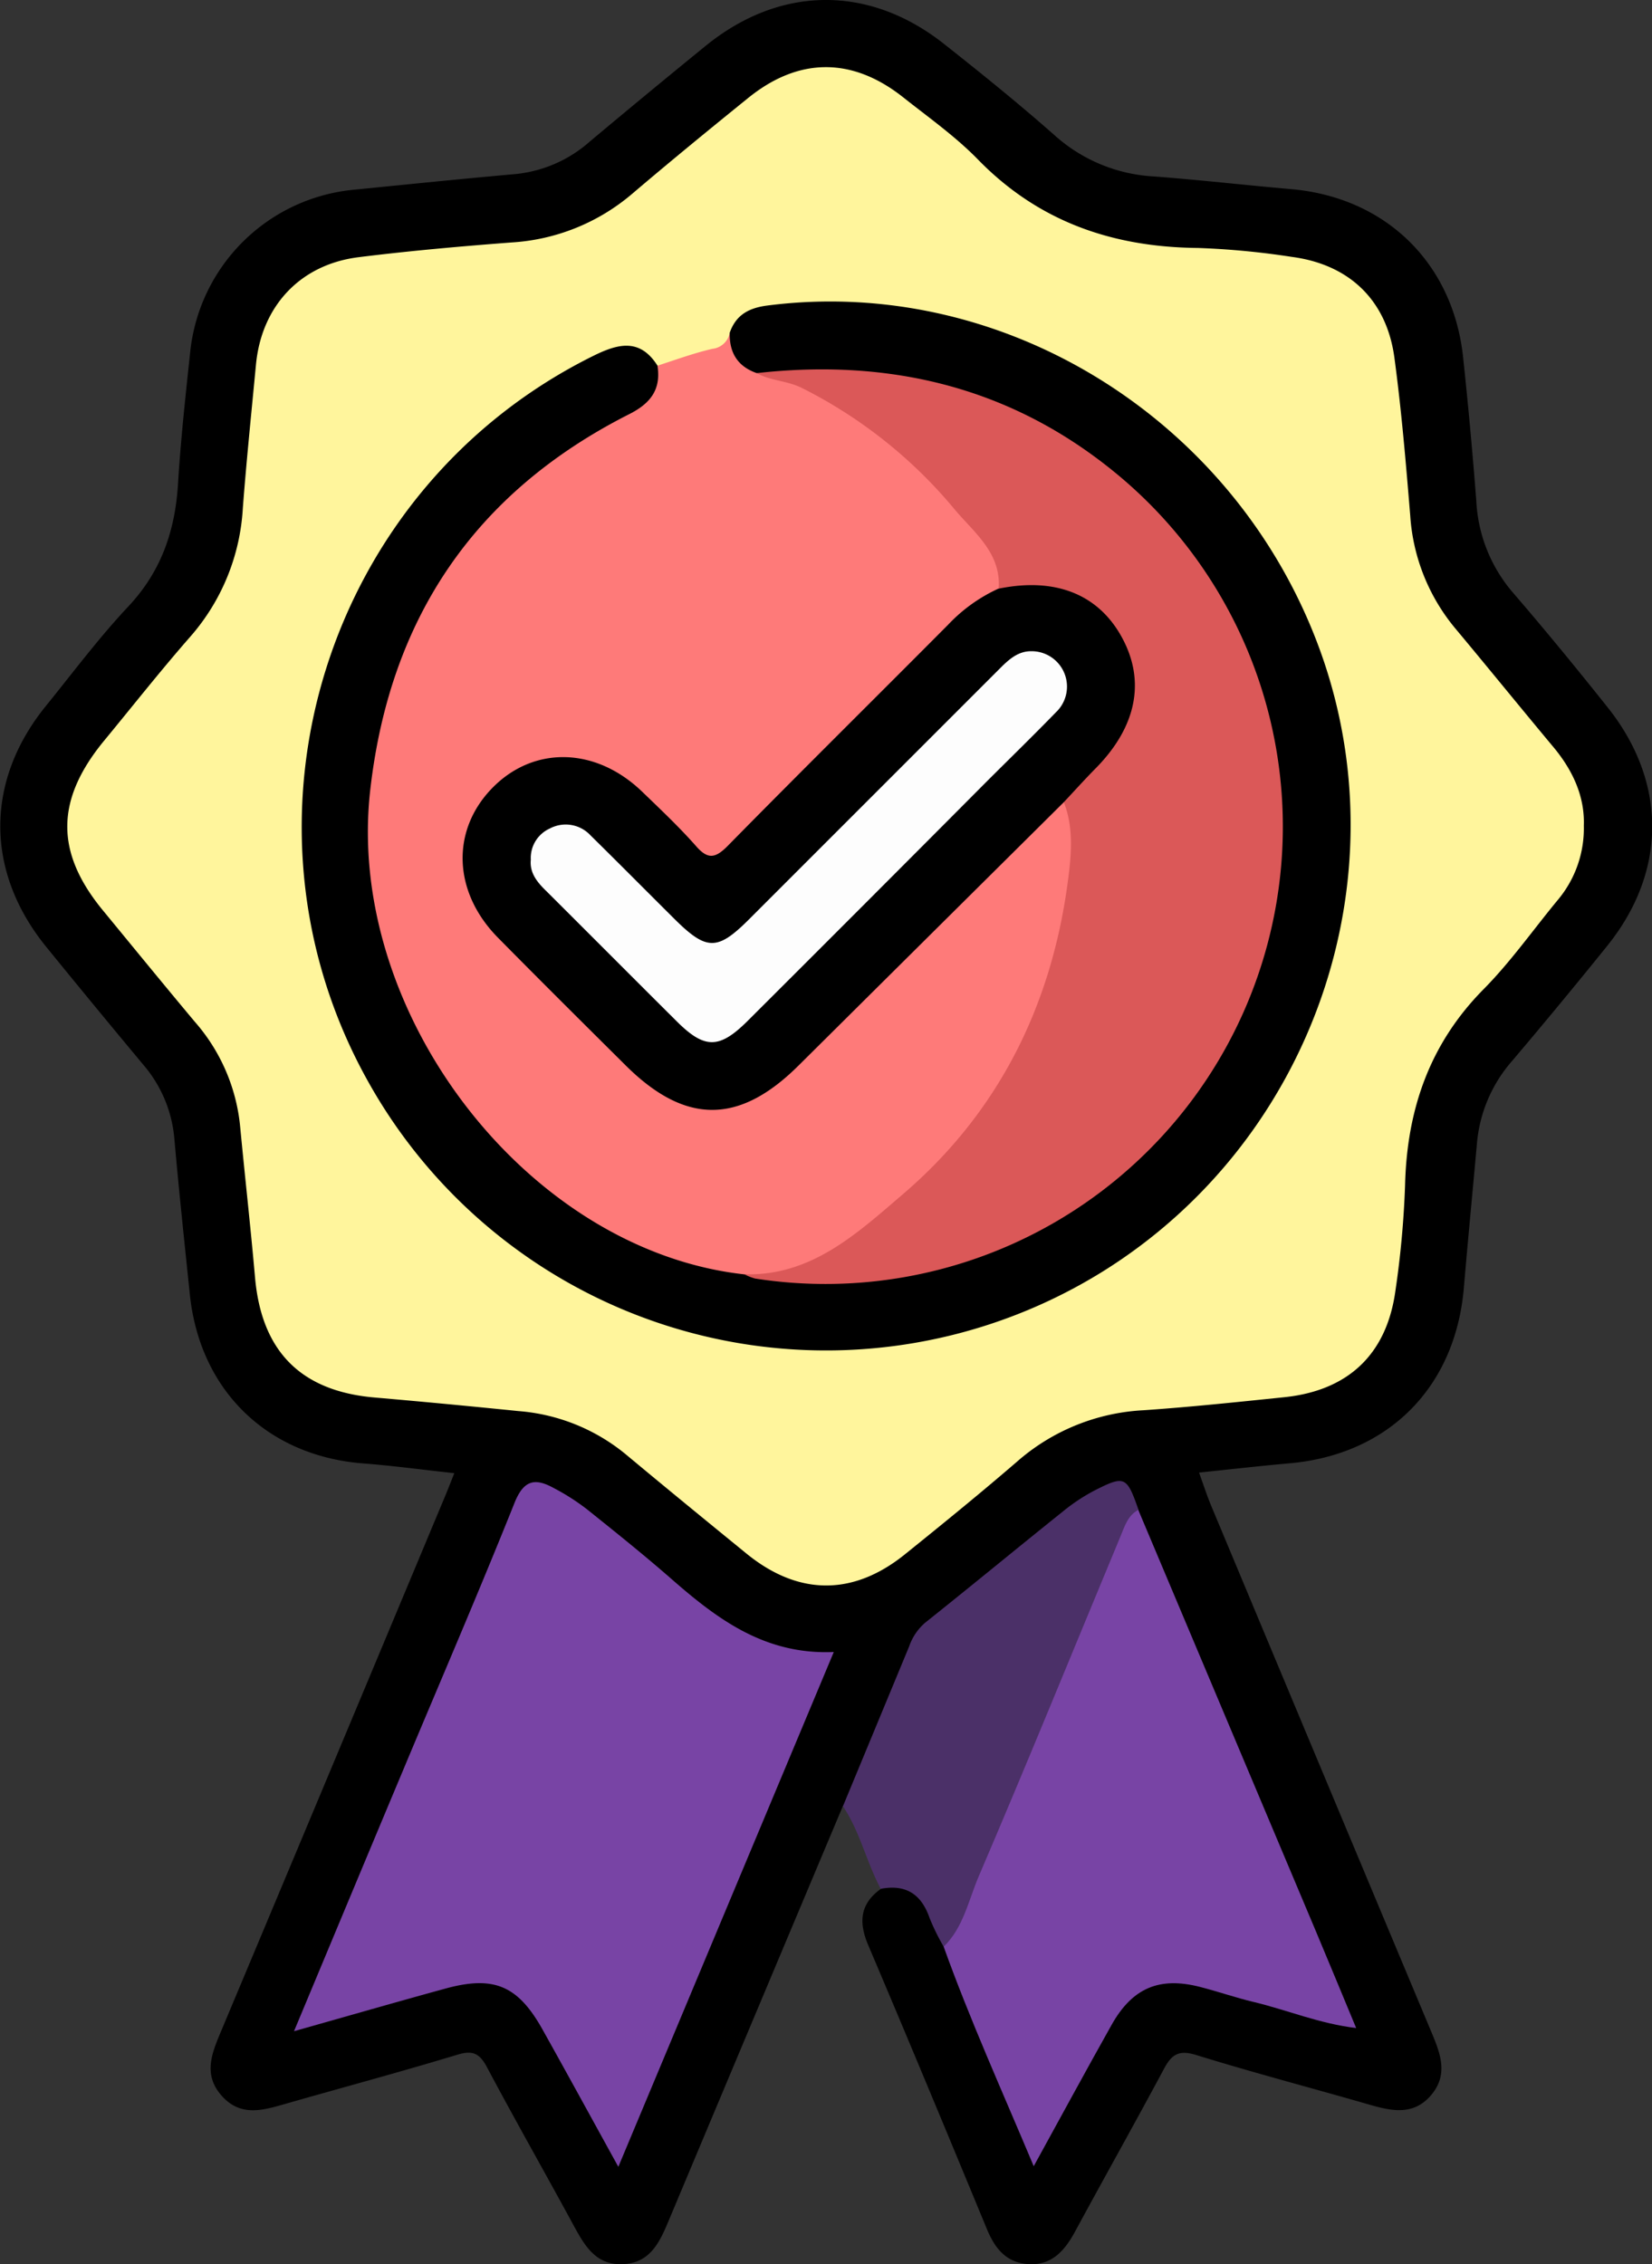 <svg xmlns="http://www.w3.org/2000/svg" viewBox="0 0 280.1 383.89"><rect x="0" y="0" width="280.1" height="383.89" fill="#333333" stroke="none"/><defs><style>.cls-1{fill:#4b3068;}.cls-2{fill:#fff59c;}.cls-3{fill:#7844a5;}.cls-4{fill:#fe7a79;}.cls-5{fill:#db5858;}.cls-6{fill:#fdfdfd;}</style></defs><title>Certificado</title><g id="Capa_2" data-name="Capa 2"><g id="Capa_1-2" data-name="Capa 1"><path d="M142.91,306.21q-14.79,35.16-29.55,70.33c-1.54,3.69-3.16,7.15-7.78,7.34s-6.51-3.24-8.39-6.7c-4.84-8.92-9.86-17.73-14.62-26.69-1.25-2.36-2.43-2.92-5-2.13-9.71,2.94-19.51,5.57-29.26,8.36-3.76,1.08-7.46,2.18-10.64-1.3-3.35-3.68-1.72-7.38-.14-11.15q19-45.28,37.94-90.61c.45-1.07.87-2.16,1.56-3.89-5.3-.57-10.34-1.26-15.41-1.65-16.27-1.25-27.73-12.33-29.43-28.64-.91-8.78-1.85-17.55-2.62-26.34a22.12,22.12,0,0,0-5.3-12.65q-8.34-10-16.51-20.05c-10.29-12.73-10.27-28.06,0-40.72,4.61-5.69,9-11.58,14-16.9,5.58-5.94,7.93-12.83,8.42-20.76.46-7.47,1.27-14.93,2.07-22.38A30.82,30.82,0,0,1,60.08,32.16c9.12-.91,18.23-1.84,27.35-2.65A22.33,22.33,0,0,0,100,24q9.76-8.18,19.64-16.22C132.2-2.44,147.28-2.62,160,7.4c6.4,5.06,12.76,10.19,18.87,15.59a27.38,27.38,0,0,0,16.7,6.92c7.8.59,15.57,1.48,23.37,2.16,16,1.4,27.42,12.52,29.13,28.48q1.3,12.17,2.24,24.37a25.75,25.75,0,0,0,6.13,15.46c5.54,6.43,10.93,13,16.21,19.64,10,12.61,10,27.74-.12,40.32q-8,9.93-16.23,19.63a24.37,24.37,0,0,0-5.89,14c-.73,8.13-1.52,16.25-2.21,24.38-1.44,16.84-12.74,28.24-29.49,29.74-5,.45-9.91,1-15.41,1.58.75,2.07,1.33,3.87,2.05,5.6Q224,299.9,242.69,344.51c1.53,3.64,2.94,7.23-.07,10.74s-6.77,2.65-10.58,1.54c-9.74-2.81-19.56-5.38-29.24-8.38-2.93-.9-4.14-.1-5.44,2.34-4.94,9.23-10.08,18.36-15.07,27.58-1.77,3.27-4,5.85-8.07,5.53-3.83-.3-5.68-2.91-7-6.2-6.62-16-13.24-31.94-20-47.84-1.68-3.94-1.41-7.05,2.17-9.6,3.7-3,6.09-.55,8.14,2.18,1.58,2.11,2.3,4.74,3.46,7.11,4.61,11.34,9.21,22.68,14.43,34.5,4.41-6.89,7.83-13.5,11.38-20,4.45-8.15,9.65-10.46,18.48-7.94,7.18,2,14.37,4,22.69,6.19-12-29.08-24-57.21-35.69-85.45-1-3.75-3.08-5-6.57-2.65a189.75,189.75,0,0,0-28.56,23.28c-4.92,4.89-6,12.82-9.05,19.29C146.51,300,146.11,303.86,142.91,306.21Z"></path><path class="cls-1" d="M160,330.05a39,39,0,0,1-2.37-4.81c-1.39-4.07-4-5.81-8.3-5-2.43-4.54-3.51-9.69-6.41-14l11.25-27.15a9.21,9.21,0,0,1,2.73-4c7.8-6.21,15.49-12.56,23.28-18.8a31.91,31.91,0,0,1,5.37-3.57c5.17-2.63,5.5-2.43,7.51,3.34C188,269.52,182,282.66,176.52,296c-4,9.83-8,19.67-12.35,29.37C163.32,327.28,163.25,330.19,160,330.05Z"></path><path class="cls-2" d="M268.54,140a18.87,18.87,0,0,1-4.46,12.64c-4.13,5-7.9,10.37-12.46,15-9.25,9.32-13.08,20.51-13.39,33.36a160.05,160.05,0,0,1-1.64,17.89c-1.49,10.73-8,16.88-18.83,18-7.95.82-15.9,1.66-23.86,2.21a35.23,35.23,0,0,0-21.33,8.6c-6.3,5.44-12.76,10.69-19.24,15.91-8.75,7-18,6.94-26.78-.22-6.84-5.58-13.67-11.16-20.44-16.81a32.55,32.55,0,0,0-18.23-7.34Q75.72,238,63.52,236.94c-12.5-1.07-19.18-7.82-20.28-20.37-.76-8.62-1.73-17.23-2.55-25.84A31.52,31.52,0,0,0,33,173.2c-5.23-6.25-10.39-12.57-15.57-18.87-8.12-9.88-8-18.73.19-28.71,4.87-5.9,9.61-11.93,14.65-17.68a36.14,36.14,0,0,0,8.9-21.75c.62-8.13,1.46-16.25,2.23-24.37.94-9.92,7.5-17,17.46-18.22,8.58-1.07,17.2-1.83,25.83-2.49a34.72,34.72,0,0,0,20.46-8.22C113.6,27.4,120.19,22,126.77,16.68c8.58-7,17.7-7.06,26.38-.17,4.3,3.41,8.85,6.62,12.66,10.53,10.29,10.56,22.86,14.87,37.31,15A135,135,0,0,1,219,43.55c9.75,1.27,16.1,7.32,17.42,17.07,1.2,8.9,1.95,17.86,2.69,26.82a33.24,33.24,0,0,0,7.65,19.12c5.55,6.64,11,13.37,16.54,20C266.64,130.54,268.72,135,268.54,140Z"></path><path class="cls-3" d="M141.37,280.09l-36.53,87.28c-4.53-8.21-8.65-15.76-12.85-23.27s-8.29-9.19-16.5-6.94S59,341.8,49.85,344.38c6.39-15.3,12.38-29.67,18.39-44,6.35-15.18,12.88-30.29,19-45.58,1.6-4,3.57-4.21,6.69-2.49a38.1,38.1,0,0,1,5.45,3.47c4.94,3.95,9.88,7.91,14.63,12.07C121.72,274.58,129.76,280.59,141.37,280.09Z"></path><path class="cls-3" d="M160,330.05c3.36-3.26,4.2-7.85,5.93-11.89C174.14,299,182,279.67,190,260.43c.69-1.65,1.22-3.5,3-4.43q15,35.58,30,71.17c2.26,5.36,4.47,10.74,6.94,16.67-6.26-.74-11.7-3.06-17.36-4.41-3.07-.73-6.06-1.78-9.12-2.56-6.89-1.77-11.48.17-15,6.46-4.31,7.67-8.5,15.41-13.19,23.94C169.9,354.48,164.46,342.47,160,330.05Z"></path><path class="cls-4" d="M111.47,62c3.1-1,6.16-2.13,9.32-2.86a3.35,3.35,0,0,0,2.94-2.72c2.57,1.12,2,5,5.06,5.7,17.34,5.32,29.78,16.89,39.82,31.44,1.37,2,3,4.2,1.17,6.85-14.18,10.67-25.36,24.48-38.2,36.54-2.55,2.4-5,4.92-7.45,7.4s-4.54,2.23-6.87-.08c-3.43-3.4-6.71-7-10.31-10.19-9-8-22.35-4.59-26.45,6.74-2.19,6-.4,11.37,3.67,15.7Q97,170.15,110.65,183c6,5.7,15.24,5,21.58-1.27,14.19-14.08,28.27-28.28,42.45-42.37,1.7-1.68,3.08-4.12,6.11-3.7,3.2,3.79,2,8.38,1.54,12.42-3.42,29.5-18.17,51.64-44,66.35a20.4,20.4,0,0,1-11.94,2.89c-14.7-1.89-27.22-8.46-38.21-18.12-16.73-14.72-26-33.46-26.9-55.54-.9-21.24,5.79-40.36,20.35-56.3C88.17,80.19,95.43,73.81,104.53,70,108.36,68.44,109.37,64.84,111.47,62Z"></path><path d="M128.31,63.26c-3.26-1.13-4.68-3.49-4.58-6.86,1.06-3,3.2-4.19,6.39-4.6,40.17-5.16,79.6,19.43,93.75,58.61,14,38.85-1.42,83-36.79,105.1a88.91,88.91,0,0,1-124.81-32.4c-24.54-44.21-7-100.37,38.38-122.8,4.15-2.05,7.85-3,10.82,1.67.65,4.06-1.18,6.42-4.79,8.24C80.42,83.51,66,104.94,62.75,134.17,58.6,171.94,89.57,212,126.18,216.06c43.38,4.65,82.07-20.23,89-64.19,6.93-44.25-23.49-81.71-65.5-87.22C142.61,63.73,135.38,64.49,128.31,63.26Z"></path><path class="cls-5" d="M128.31,63.26c22.5-2.51,43,2.33,60.73,16.84a77.55,77.55,0,0,1-61,136.67,8.8,8.8,0,0,1-1.83-.72c11.36.33,19.11-6.94,26.81-13.52,16.18-13.82,25.17-31.82,28-52.81.6-4.48,1.11-9.21-.64-13.7-.65-2.65,1.57-3.77,2.91-5.3,1.86-2.12,4.23-3.82,5.6-6.33,2.85-5.22,3-10.66,0-15.72s-7.58-8.28-13.89-8.34c-1.89,0-3.94,1.27-5.68-.51.48-6-4.13-9.52-7.34-13.31a80.55,80.55,0,0,0-26.19-20.82C133.28,64.51,130.6,64.56,128.31,63.26Z"></path><path d="M169.24,99.82c9.68-2,17,.92,21,8.28s2.49,15.1-4.44,22.14c-1.86,1.88-3.63,3.85-5.44,5.78q-22.5,22.33-45,44.67c-10.08,10-19.19,10-29.33-.11C98.8,173.4,91.59,166.24,84.45,159c-7.67-7.76-8-18.19-1-25.38s17.5-7,25.38.56c3.11,3,6.29,6,9.14,9.22,2,2.32,3.28,2.19,5.43,0,12.38-12.59,24.94-25,37.39-37.52A27.35,27.35,0,0,1,169.24,99.82Z"></path><path class="cls-6" d="M90,145.76a5.48,5.48,0,0,1,3.24-5.3,5.73,5.73,0,0,1,6.9,1.19c4.75,4.67,9.43,9.4,14.15,14.09,5.51,5.48,7.32,5.5,12.7.14q21-21,42-42c1.67-1.67,3.31-3.47,5.83-3.47A6,6,0,0,1,179,120.8c-3.95,4.06-8,8-12,12Q146.91,153,126.77,173.08c-4.82,4.81-7.32,4.81-12.11,0-7.31-7.27-14.59-14.59-21.9-21.87C91.19,149.69,89.77,148.09,90,145.76Z"></path></g></g></svg>